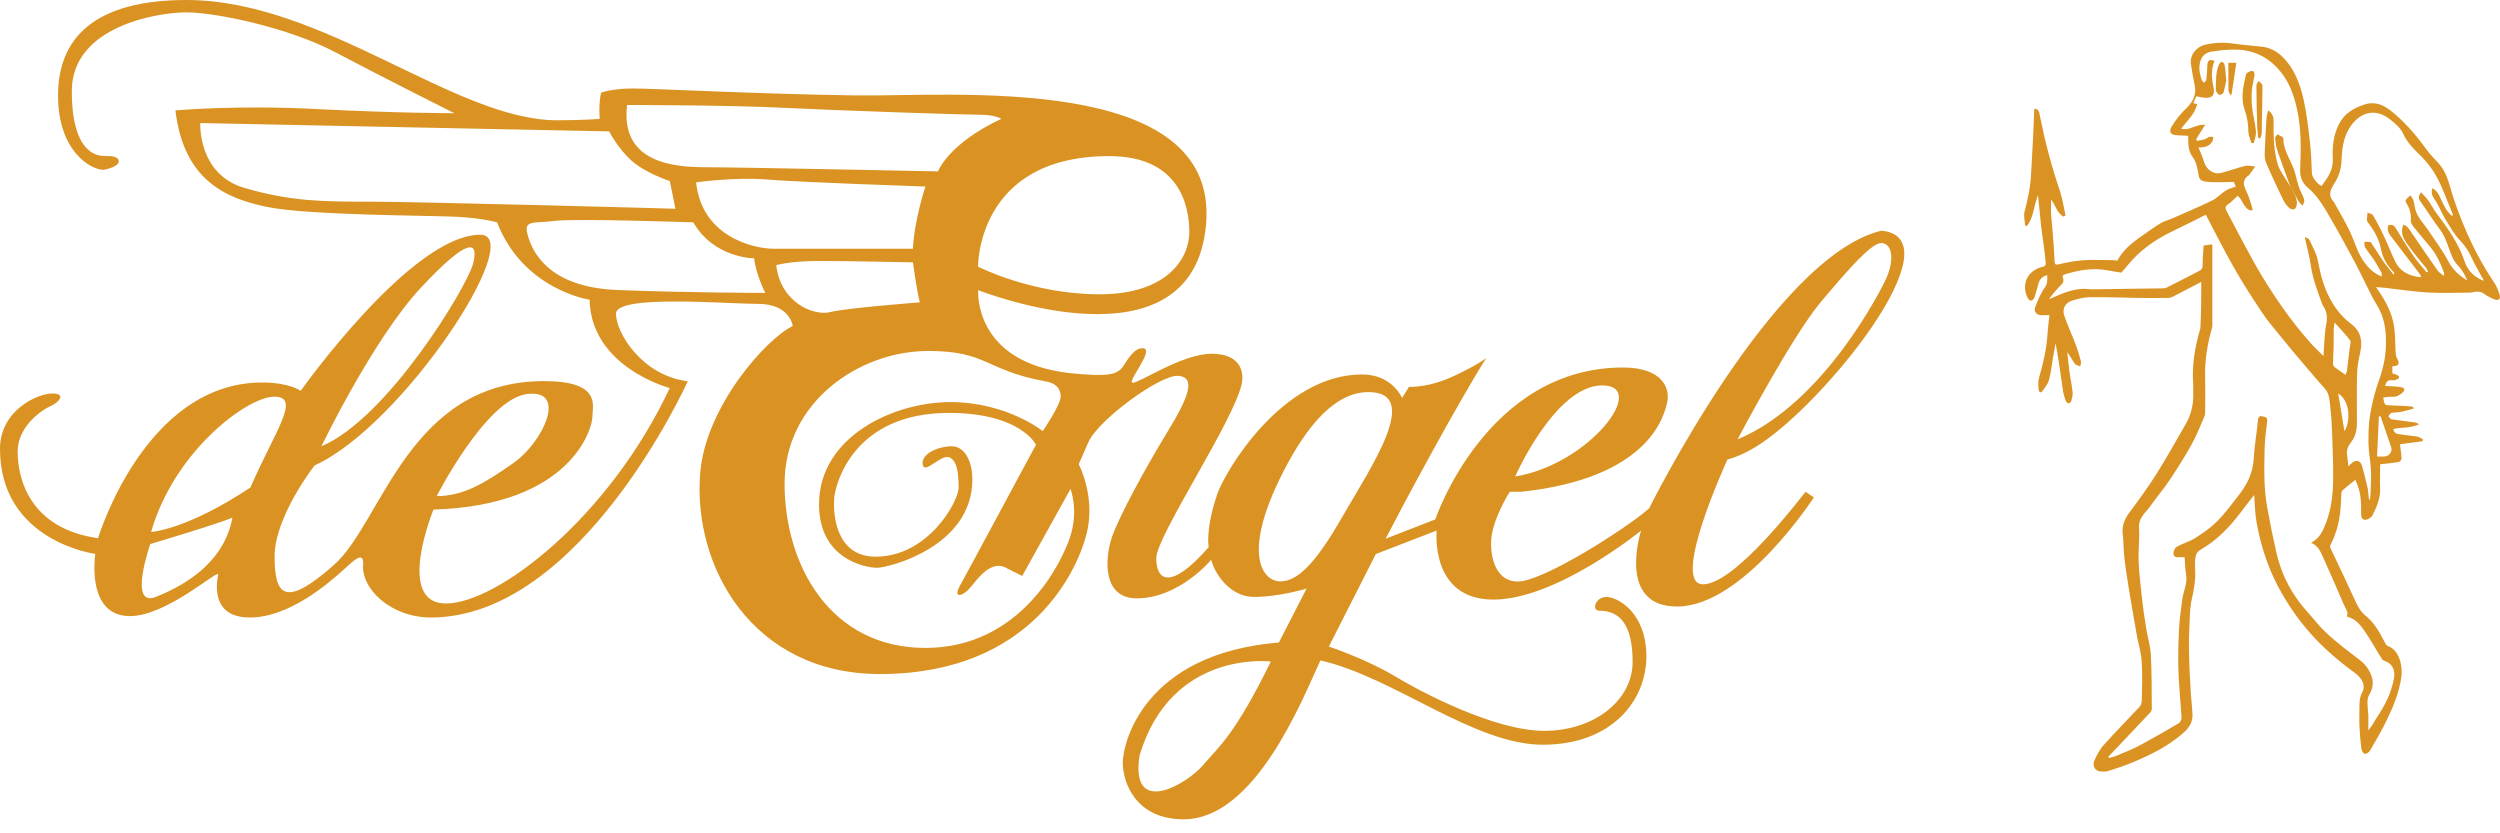 <svg xmlns="http://www.w3.org/2000/svg" xmlns:xlink="http://www.w3.org/1999/xlink" id="Laag_1" x="0px" y="0px" viewBox="0 0 180 60" style="enable-background:new 0 0 180 60;" xml:space="preserve"><style type="text/css">	.st0{fill:#DA9323;}</style><g>	<path class="st0" d="M158.49,20.3c-0.69,0.36-1.34,0.7-2,1.04c-0.11,0.06-0.24,0.11-0.36,0.11c-0.75,0.01-1.5,0.01-2.24,0  c-1.16-0.02-2.31-0.07-3.47-0.05c-0.42,0.01-0.86,0.13-1.27,0.26c-0.46,0.15-0.69,0.59-0.52,1.07c0.25,0.73,0.58,1.44,0.85,2.16  c0.14,0.37,0.25,0.75,0.35,1.14c0.03,0.1-0.03,0.23-0.05,0.35c-0.13-0.06-0.31-0.08-0.39-0.18c-0.19-0.27-0.33-0.57-0.55-0.84  c0.05,0.47,0.1,0.94,0.16,1.41c0.07,0.5,0.18,0.99,0.23,1.49c0.02,0.19-0.04,0.4-0.09,0.59c-0.02,0.08-0.12,0.19-0.18,0.19  c-0.07,0-0.19-0.08-0.22-0.16c-0.09-0.25-0.17-0.51-0.21-0.77c-0.16-1.13-0.31-2.26-0.53-3.4c-0.06,0.36-0.13,0.71-0.19,1.07  c-0.09,0.53-0.14,1.07-0.28,1.58c-0.08,0.29-0.29,0.54-0.47,0.79c-0.14,0.2-0.27,0.05-0.28-0.1c-0.02-0.28-0.05-0.58,0.03-0.84  c0.3-1.03,0.54-2.07,0.61-3.15c0.03-0.45,0.09-0.89,0.14-1.37c-0.23,0-0.42,0.01-0.61,0c-0.33-0.01-0.54-0.27-0.41-0.59  c0.19-0.48,0.38-0.98,0.68-1.39c0.22-0.3,0.19-0.57,0.18-0.9c-0.35,0.08-0.55,0.3-0.64,0.63c-0.09,0.33-0.17,0.67-0.28,0.99  c-0.04,0.1-0.17,0.22-0.27,0.22c-0.08,0-0.19-0.13-0.24-0.24c-0.51-1.13,0.2-2,1.1-2.2c0.28-0.06,0.22-0.24,0.21-0.4  c-0.03-0.38-0.08-0.76-0.13-1.14c-0.06-0.47-0.14-0.93-0.19-1.4c-0.08-0.72-0.14-1.43-0.22-2.22c-0.31,0.76-0.31,1.59-0.79,2.21  c-0.05,0-0.09-0.01-0.14-0.01c-0.02-0.34-0.12-0.71-0.04-1.02c0.24-0.9,0.43-1.8,0.47-2.74c0.04-0.78,0.09-1.56,0.13-2.34  c0.04-0.77,0.07-1.54,0.1-2.31c0.32-0.02,0.35,0.24,0.4,0.48c0.36,1.82,0.82,3.6,1.42,5.35c0.2,0.59,0.29,1.23,0.43,1.84  c-0.05,0.03-0.11,0.06-0.16,0.09c-0.47-0.28-0.58-0.87-0.88-1.23c0,0.33-0.02,0.7,0,1.07c0.03,0.45,0.09,0.9,0.12,1.35  c0.05,0.66,0.1,1.33,0.13,2c0.01,0.29,0.1,0.29,0.34,0.23c0.57-0.13,1.15-0.24,1.73-0.28c0.68-0.05,1.37-0.01,2.05-0.01  c0.13,0,0.25,0.02,0.4,0.03c0.36-0.67,0.93-1.18,1.55-1.62c0.51-0.36,1.02-0.73,1.55-1.06c0.28-0.17,0.61-0.24,0.91-0.38  c0.94-0.41,1.88-0.81,2.81-1.26c0.35-0.17,0.63-0.49,0.97-0.71c0.22-0.14,0.48-0.2,0.74-0.3c-0.04-0.1-0.1-0.23-0.15-0.33  c-0.69,0-1.36,0.06-2.01-0.02c-0.47-0.06-0.49-0.25-0.57-0.75c-0.06-0.35-0.16-0.74-0.37-1.01c-0.35-0.46-0.32-0.95-0.33-1.54  c-0.24-0.01-0.51-0.03-0.78-0.04c-0.49-0.01-0.65-0.24-0.39-0.66c0.28-0.46,0.62-0.89,1-1.25c0.5-0.48,0.79-0.99,0.63-1.72  c-0.1-0.49-0.19-0.99-0.26-1.48c-0.1-0.62,0.33-1.23,0.99-1.4c0.68-0.17,1.37-0.19,2.07-0.09c0.68,0.1,1.36,0.15,2.04,0.22  c0.52,0.06,0.98,0.27,1.38,0.63c0.92,0.84,1.36,1.98,1.63,3.18c0.22,1.01,0.34,2.05,0.46,3.09c0.09,0.74,0.1,1.49,0.14,2.24  c0.02,0.27,0.36,0.73,0.69,0.89c0.43-0.57,0.85-1.14,0.81-1.94c-0.04-0.88,0.04-1.73,0.45-2.52c0.39-0.76,1.02-1.13,1.79-1.39  c0.97-0.33,1.64,0.16,2.31,0.74c0.88,0.77,1.62,1.68,2.31,2.63c0.28,0.38,0.65,0.68,0.93,1.06c0.5,0.66,0.64,1.5,0.9,2.28  c0.73,2.19,1.68,4.25,2.96,6.14c0.16,0.24,0.27,0.54,0.36,0.82c0.1,0.32-0.07,0.47-0.38,0.34c-0.25-0.1-0.49-0.22-0.71-0.38  c-0.25-0.18-0.5-0.21-0.79-0.14c-0.1,0.03-0.21,0.04-0.32,0.04c-1,0-2,0.05-2.99-0.01c-0.98-0.06-1.95-0.21-2.93-0.32  c-0.25-0.03-0.5-0.05-0.78-0.07c0.63,0.89,1.16,1.8,1.31,2.87c0.09,0.62,0.07,1.26,0.11,1.9c0.01,0.1,0.02,0.21,0.07,0.3  c0.25,0.45,0.19,0.6-0.31,0.64c0,0.15,0,0.31,0,0.5c0.1,0.04,0.24,0.07,0.36,0.13c0.06,0.03,0.13,0.1,0.13,0.15  c0,0.05-0.08,0.13-0.14,0.15c-0.11,0.04-0.23,0.09-0.34,0.07c-0.35-0.06-0.47,0.15-0.53,0.41c0.39,0.03,0.78,0.02,1.16,0.09  c0.27,0.05,0.29,0.22,0.07,0.41c-0.2,0.17-0.41,0.3-0.7,0.28c-0.22-0.02-0.44,0.03-0.67,0.05c0.1,0.57,0.1,0.56,0.58,0.57  c0.47,0.01,0.94,0.04,1.42,0.07c0.06,0,0.11,0.04,0.17,0.06c0.01,0.03,0.01,0.07,0.02,0.1c-0.3,0.08-0.59,0.17-0.89,0.23  c-0.23,0.05-0.47,0.03-0.7,0.08c-0.09,0.02-0.15,0.15-0.23,0.24c0.08,0.08,0.15,0.21,0.24,0.22c0.55,0.09,1.1,0.14,1.65,0.22  c0.09,0.01,0.17,0.06,0.34,0.13c-0.65,0.32-1.28,0.2-1.87,0.35c0.07,0.4,0.39,0.36,0.64,0.4c0.37,0.07,0.74,0.08,1.11,0.15  c0.14,0.03,0.26,0.13,0.39,0.2c-0.01,0.04-0.02,0.09-0.04,0.13c-0.54,0.07-1.09,0.15-1.62,0.22c0.04,0.35,0.1,0.69,0.11,1.04  c0,0.08-0.13,0.23-0.21,0.24c-0.45,0.07-0.91,0.11-1.33,0.16c0,0.58-0.02,1.15,0,1.71c0.03,0.72-0.24,1.34-0.54,1.95  c-0.05,0.1-0.16,0.19-0.26,0.25c-0.34,0.2-0.58,0.06-0.57-0.35c0.01-0.7,0-1.4-0.26-2.06c-0.04-0.11-0.09-0.22-0.15-0.38  c-0.34,0.27-0.66,0.51-0.95,0.78c-0.06,0.06-0.06,0.21-0.07,0.31c-0.01,0.85-0.09,1.69-0.33,2.5c-0.11,0.35-0.24,0.7-0.41,1.02  c-0.09,0.16-0.07,0.25,0,0.38c0.6,1.26,1.2,2.52,1.78,3.79c0.18,0.39,0.36,0.71,0.7,0.99c0.62,0.49,1.02,1.2,1.39,1.92  c0.05,0.11,0.14,0.25,0.23,0.28c0.78,0.26,1.08,1.36,0.97,2.2c-0.15,1.1-0.55,2.09-1.02,3.06c-0.37,0.78-0.81,1.52-1.24,2.27  c-0.07,0.12-0.26,0.24-0.38,0.23c-0.1-0.02-0.22-0.23-0.24-0.37c-0.07-0.52-0.11-1.05-0.14-1.58c-0.02-0.47,0-0.94,0-1.41  c0-0.37,0.01-0.72,0.2-1.07c0.28-0.53-0.04-1.05-0.57-1.43c-1.15-0.84-2.23-1.77-3.18-2.84c-0.9-1.02-1.67-2.14-2.32-3.37  c-0.75-1.43-1.24-2.96-1.53-4.56c-0.12-0.66-0.13-1.34-0.18-2.01c-0.33,0.42-0.66,0.84-0.99,1.28c-0.8,1.06-1.71,1.99-2.84,2.64  c-0.33,0.19-0.4,0.45-0.42,0.77c-0.01,0.23-0.01,0.46,0,0.69c0.04,0.71-0.07,1.39-0.23,2.07c-0.1,0.41-0.13,0.84-0.15,1.27  c-0.04,0.84-0.08,1.68-0.06,2.52c0.01,1.01,0.07,2.02,0.13,3.03c0.03,0.52,0.1,1.03,0.12,1.55c0.02,0.55-0.27,0.97-0.65,1.3  c-1.07,0.95-2.32,1.57-3.61,2.11c-0.59,0.25-1.19,0.45-1.8,0.64c-0.19,0.06-0.41,0.05-0.61,0.03c-0.35-0.04-0.56-0.43-0.39-0.79  c0.18-0.4,0.39-0.81,0.68-1.12c0.83-0.93,1.71-1.82,2.56-2.73c0.1-0.11,0.17-0.29,0.17-0.44c0.02-0.95,0.05-1.9-0.01-2.85  c-0.03-0.6-0.22-1.18-0.33-1.77c-0.15-0.85-0.3-1.69-0.44-2.54c-0.13-0.77-0.26-1.54-0.37-2.32c-0.07-0.44-0.11-0.89-0.15-1.34  c-0.03-0.38-0.02-0.77-0.07-1.15c-0.08-0.61,0.12-1.1,0.47-1.58c0.66-0.88,1.31-1.77,1.9-2.7c0.76-1.21,1.47-2.46,2.18-3.71  c0.4-0.7,0.56-1.47,0.52-2.29c-0.01-0.18,0.01-0.37,0-0.55c-0.1-1.35,0.12-2.65,0.49-3.93c0.02-0.05,0.03-0.11,0.03-0.16  C158.49,22.44,158.49,21.39,158.49,20.3z M157.29,40.12c-0.16,0-0.31-0.01-0.46,0c-0.23,0.03-0.35-0.11-0.34-0.3  c0.01-0.16,0.11-0.38,0.23-0.45c0.44-0.24,0.93-0.38,1.35-0.64c0.55-0.35,1.1-0.73,1.57-1.2c0.57-0.58,1.06-1.24,1.56-1.89  c0.6-0.76,1.01-1.6,1.07-2.62c0.05-0.94,0.22-1.87,0.31-2.81c0.03-0.26,0.18-0.27,0.33-0.23c0.15,0.04,0.36,0.04,0.33,0.33  c-0.08,0.69-0.18,1.39-0.19,2.08c-0.03,1.38-0.06,2.77,0.19,4.14c0.19,1.07,0.41,2.14,0.65,3.21c0.3,1.35,0.87,2.57,1.69,3.65  c0.36,0.48,0.78,0.9,1.16,1.37c0.73,0.89,1.63,1.58,2.52,2.27c0.46,0.36,0.96,0.65,1.27,1.18c0.36,0.61,0.45,1.16,0.04,1.84  c-0.08,0.14-0.11,0.34-0.11,0.51c0,0.32,0.04,0.63,0.06,0.95c0.01,0.32,0,0.65,0,1.08c0.14-0.19,0.22-0.29,0.29-0.4  c0.07-0.11,0.13-0.23,0.2-0.34c0.64-0.94,1.18-1.92,1.37-3.09c0.07-0.44-0.1-0.89-0.49-1.09c-0.13-0.07-0.31-0.1-0.38-0.21  c-0.34-0.52-0.64-1.08-0.98-1.6c-0.31-0.47-0.6-0.97-1.08-1.27c-0.16-0.1-0.34-0.15-0.47-0.2c0.01-0.12,0.06-0.23,0.03-0.32  c-0.06-0.18-0.17-0.34-0.24-0.51c-0.5-1.15-0.99-2.3-1.51-3.44c-0.19-0.41-0.37-0.86-0.86-1.03c0.46-0.29,0.67-0.53,0.9-1.03  c0.47-1.02,0.65-2.12,0.68-3.23c0.03-1.14-0.02-2.28-0.06-3.42c-0.02-0.7-0.06-1.4-0.14-2.1c-0.05-0.46-0.05-0.94-0.38-1.32  c-0.47-0.52-0.93-1.06-1.38-1.59c-0.65-0.77-1.31-1.54-1.94-2.33c-0.44-0.53-0.88-1.06-1.26-1.64c-0.69-1.04-1.37-2.08-1.98-3.17  c-0.7-1.22-1.33-2.49-2.02-3.8c-0.78,0.39-1.62,0.82-2.48,1.23c-0.85,0.41-1.65,0.93-2.36,1.57c-0.46,0.41-0.83,0.91-1.24,1.37  c-0.32-0.05-0.68-0.1-1.03-0.17c-1.03-0.19-2.02-0.01-3,0.28c-0.13,0.04-0.26,0.08-0.17,0.3c0.07,0.16,0.02,0.31-0.13,0.46  c-0.31,0.3-0.58,0.65-0.87,1c0.05,0,0.07,0.01,0.09,0c0.93-0.41,1.85-0.83,2.89-0.67c0.02,0,0.04,0,0.06,0  c1.72-0.02,3.44-0.05,5.16-0.07c0.08,0,0.17-0.01,0.25-0.05c0.78-0.39,1.55-0.79,2.33-1.19c0.19-0.09,0.28-0.22,0.27-0.47  c-0.01-0.45,0.05-0.9,0.07-1.37c0.21-0.03,0.41-0.06,0.61-0.09c0.01,0.08,0.02,0.11,0.02,0.15c0,1.89,0,3.77,0,5.66  c0,0.08-0.01,0.16-0.03,0.23c-0.33,1.16-0.53,2.34-0.49,3.56c0.02,0.81,0.01,1.62,0,2.44c0,0.11,0,0.23-0.04,0.33  c-0.31,0.71-0.6,1.44-0.97,2.11c-0.49,0.88-1.04,1.73-1.59,2.56c-0.41,0.62-0.91,1.18-1.33,1.79c-0.33,0.48-0.87,0.82-0.83,1.57  c0.05,0.8-0.06,1.62-0.03,2.42c0.04,0.91,0.15,1.82,0.25,2.72c0.08,0.71,0.18,1.42,0.3,2.13c0.1,0.63,0.3,1.25,0.33,1.88  c0.07,1.3,0.06,2.6,0.07,3.9c0,0.1-0.07,0.22-0.14,0.29c-1,1.06-2,2.11-3,3.17c0.02,0.02,0.04,0.05,0.06,0.07  c0.16-0.04,0.32-0.07,0.47-0.13c0.58-0.24,1.16-0.47,1.72-0.76c0.95-0.51,1.89-1.05,2.82-1.6c0.11-0.06,0.21-0.25,0.21-0.38  c-0.07-1.21-0.2-2.41-0.23-3.61c-0.03-0.99,0.01-1.98,0.06-2.97c0.03-0.65,0.15-1.29,0.22-1.94c0.07-0.59,0.37-1.12,0.29-1.74  C157.34,41.03,157.32,40.6,157.29,40.12z M170.57,35.98c0.02,0,0.04-0.01,0.06-0.01c0.01-0.1,0.04-0.19,0.04-0.29  c0.02-0.6,0.07-1.21,0.04-1.81c-0.03-0.65-0.17-1.3-0.18-1.95c-0.01-0.71,0.01-1.43,0.13-2.13c0.15-0.86,0.37-1.72,0.67-2.54  c0.31-0.87,0.47-1.76,0.46-2.66c0-0.8-0.11-1.61-0.49-2.34c-0.16-0.31-0.36-0.6-0.52-0.91c-0.43-0.85-0.83-1.71-1.28-2.55  c-0.64-1.2-1.3-2.4-1.99-3.57c-0.36-0.61-0.75-1.19-1.3-1.66c-0.35-0.3-0.62-0.69-0.6-1.3c0.06-1.49,0.1-2.99-0.24-4.47  c-0.24-1.06-0.61-2.04-1.36-2.85c-0.86-0.94-1.91-1.37-3.12-1.37c-0.54,0-1.09,0.06-1.63,0.14c-0.44,0.07-0.77,0.31-0.87,0.84  c-0.09,0.45,0.01,0.84,0.15,1.24c0.02,0.07,0.12,0.11,0.18,0.16c0.05-0.07,0.13-0.15,0.14-0.23c0.04-0.35,0.05-0.7,0.07-1.05  c0.02-0.33,0.18-0.43,0.51-0.28c-0.26,0.63-0.2,1.28-0.06,1.94c0.1,0.51-0.1,0.74-0.6,0.71c-0.22-0.01-0.43-0.07-0.65-0.11  c-0.07,0.16-0.13,0.32-0.21,0.5c0.08,0.02,0.16,0.03,0.28,0.06c-0.18,0.75-0.72,1.19-1.16,1.77c0.6,0.19,1.06-0.35,1.73-0.27  c-0.24,0.38-0.44,0.7-0.64,1.02c0.02,0.04,0.03,0.08,0.05,0.13c0.18-0.03,0.37-0.05,0.55-0.11c0.12-0.04,0.22-0.13,0.34-0.17  c0.09-0.03,0.19,0,0.29,0c-0.02,0.11-0.02,0.24-0.07,0.33c-0.24,0.38-0.63,0.43-1,0.43c0.14,0.35,0.29,0.66,0.39,1  c0.16,0.58,0.68,0.97,1.24,0.83c0.57-0.14,1.13-0.36,1.71-0.5c0.23-0.06,0.5,0.02,0.75,0.04c-0.15,0.2-0.29,0.41-0.44,0.61  c-0.01,0.02-0.04,0.02-0.05,0.04c-0.26,0.15-0.4,0.47-0.3,0.77c0.09,0.26,0.22,0.5,0.32,0.76c0.11,0.3,0.2,0.62,0.29,0.93  c-0.04,0.02-0.08,0.04-0.12,0.06c-0.54-0.11-0.58-0.78-0.98-1.06c-0.23,0.21-0.42,0.44-0.67,0.6c-0.24,0.16-0.22,0.3-0.11,0.51  c0.44,0.82,0.86,1.64,1.3,2.45c0.42,0.77,0.82,1.54,1.28,2.28c1,1.64,2.09,3.2,3.35,4.63c0.33,0.38,0.7,0.72,1.04,1.07  c0.06-0.81,0.06-1.61,0.21-2.37c0.1-0.51,0-0.9-0.26-1.29c-0.04-0.06-0.06-0.14-0.09-0.21c-0.3-0.85-0.63-1.68-0.76-2.59  c-0.1-0.71-0.3-1.4-0.45-2.1c0.15,0.03,0.29,0.09,0.34,0.2c0.22,0.48,0.5,0.95,0.6,1.46c0.18,0.96,0.41,1.89,0.87,2.75  c0.39,0.72,0.87,1.34,1.52,1.82c0.67,0.5,0.86,1.2,0.67,2.04c-0.12,0.52-0.22,1.06-0.23,1.59c-0.03,1.15-0.01,2.31-0.01,3.46  c0,0.51-0.08,1-0.41,1.42c-0.21,0.26-0.36,0.56-0.3,0.93c0.04,0.28,0.06,0.57,0.09,0.82c0.08-0.07,0.16-0.14,0.24-0.22  c0.29-0.27,0.62-0.21,0.74,0.18c0.17,0.56,0.3,1.14,0.43,1.71C170.51,35.48,170.54,35.73,170.57,35.98z M176.54,15.54  c0.03-0.02,0.05-0.04,0.08-0.06c-0.37-0.88-0.68-1.78-1.11-2.62c-0.28-0.55-0.67-1.07-1.09-1.51c-0.52-0.53-1.06-0.99-1.39-1.72  c-0.18-0.41-0.58-0.74-0.93-1.02c-1.07-0.86-2.21-0.56-2.94,0.61c-0.44,0.7-0.54,1.53-0.57,2.34c-0.02,0.62-0.21,1.17-0.52,1.66  c-0.3,0.47-0.47,0.87-0.03,1.33c0.04,0.05,0.07,0.11,0.1,0.17c0.36,0.66,0.75,1.3,1.07,1.98c0.33,0.71,0.53,1.49,0.99,2.14  c0.33,0.46,0.71,0.85,1.29,1.07c-0.01-0.13,0.01-0.23-0.03-0.29c-0.17-0.31-0.35-0.62-0.54-0.92c-0.2-0.3-0.44-0.58-0.63-0.89  c-0.06-0.1-0.04-0.27-0.06-0.4c0.14,0,0.28-0.01,0.42,0.01c0.05,0.01,0.09,0.08,0.13,0.14c0.28,0.43,0.56,0.88,0.85,1.3  c0.22,0.31,0.46,0.6,0.7,0.9c0.02-0.02,0.05-0.04,0.07-0.06c-0.02-0.04-0.03-0.08-0.06-0.11c-0.45-0.45-0.78-0.99-0.9-1.62  c-0.15-0.77-0.51-1.38-0.97-1.98c-0.11-0.14-0.01-0.45-0.01-0.68c0.14,0.06,0.33,0.08,0.4,0.19c0.27,0.46,0.52,0.94,0.75,1.43  c0.29,0.61,0.53,1.24,0.82,1.85c0.38,0.8,1.06,1.11,1.89,1.18c-0.03-0.09-0.04-0.16-0.08-0.21c-0.65-0.85-1.3-1.7-1.95-2.55  c-0.23-0.29-0.49-0.58-0.31-1.01c0.38-0.01,0.37,0,0.67,0.49c0.38,0.63,0.77,1.25,1.19,1.85c0.27,0.38,0.59,0.73,0.89,1.09  c0.03-0.02,0.05-0.04,0.08-0.07c-0.04-0.08-0.06-0.16-0.11-0.23c-0.41-0.51-0.84-1-1.22-1.53c-0.33-0.46-0.72-0.94-0.44-1.61  c0.26,0.07,0.4,0.27,0.55,0.51c0.63,0.94,1.28,1.87,1.93,2.8c0.1,0.14,0.27,0.23,0.43,0.37c0.01-0.11,0.04-0.17,0.02-0.22  c-0.25-0.69-0.56-1.36-1.04-1.92c-0.36-0.43-0.73-0.86-1.08-1.3c-0.12-0.15-0.28-0.35-0.27-0.51c0.06-0.55-0.13-0.99-0.39-1.42  c0.02-0.05,0.03-0.11,0.07-0.15c0.09-0.1,0.19-0.19,0.29-0.28c0.07,0.11,0.16,0.22,0.21,0.34c0.05,0.15,0.07,0.32,0.1,0.49  c0.12,0.72,0.64,1.18,1.01,1.74c0.48,0.73,1.02,1.43,1.42,2.2c0.33,0.62,0.8,1.03,1.36,1.37c-0.12-0.27-0.26-0.54-0.42-0.78  c-0.18-0.25-0.43-0.45-0.57-0.72c-0.37-0.71-0.49-1.55-1-2.2c-0.49-0.64-0.92-1.34-1.39-2c-0.15-0.21-0.15-0.37,0.04-0.66  c0.19,0.21,0.36,0.37,0.5,0.56c0.22,0.31,0.4,0.66,0.63,0.97c0.8,1.07,1.58,2.14,2.02,3.47c0.22,0.67,0.74,1.16,1.39,1.38  c-0.29-0.54-0.62-1.07-0.88-1.64c-0.21-0.47-0.47-0.87-0.83-1.25c-0.44-0.46-0.76-1.04-1.1-1.59c-0.27-0.45-0.45-0.96-0.75-1.39  c-0.18-0.26-0.25-0.47-0.17-0.8c0.35,0.16,0.48,0.47,0.62,0.77C175.94,14.76,176.14,15.22,176.54,15.54z M168.88,26.99  c0.04-0.13,0.09-0.21,0.1-0.29c0.07-0.55,0.13-1.09,0.2-1.64c0.02-0.19,0.11-0.45,0.03-0.55c-0.32-0.43-0.7-0.81-1.12-1.29  c-0.03,0.24-0.06,0.36-0.06,0.49c-0.01,0.42,0,0.84-0.01,1.26c-0.01,0.42-0.04,0.84-0.04,1.25c0,0.07,0.06,0.17,0.12,0.22  C168.34,26.62,168.59,26.78,168.88,26.99z M171.4,29.97c-0.04,0-0.08,0.01-0.12,0.01c-0.04,0.95-0.08,1.91-0.13,2.89  c0.22,0,0.38,0.01,0.54,0c0.32-0.02,0.58-0.34,0.48-0.66C171.92,31.45,171.65,30.72,171.4,29.97z M168.35,28.33  c0.15,0.94,0.3,1.82,0.45,2.72C169.26,30.31,169.2,28.85,168.35,28.33z"></path>	<path class="st0" d="M165.26,14.06c0.04,0.18,0.12,0.37,0.12,0.55c0,0.15-0.06,0.36-0.16,0.44c-0.08,0.06-0.31,0.01-0.4-0.08  c-0.18-0.17-0.34-0.39-0.45-0.62c-0.42-0.87-0.83-1.74-1.21-2.63c-0.1-0.22-0.11-0.5-0.1-0.75c0.03-0.83,0.08-1.65,0.13-2.48  c0.01-0.17,0.07-0.33,0.12-0.54c0.34,0.23,0.4,0.52,0.39,0.83c-0.01,0.9,0,1.79,0.2,2.67c0.06,0.26,0.12,0.53,0.25,0.75  c0.24,0.44,0.52,0.86,0.79,1.28C165.04,13.68,165.15,13.87,165.26,14.06z"></path>	<path class="st0" d="M165.26,14.06c-0.11-0.19-0.22-0.38-0.33-0.56c-0.33-0.89-0.66-1.78-0.97-2.69c-0.1-0.28-0.13-0.59-0.15-0.88  c-0.01-0.08,0.16-0.26,0.18-0.25c0.15,0.07,0.41,0.18,0.41,0.28c0,0.97,0.65,1.69,0.87,2.58c0.08,0.32,0.16,0.65,0.26,0.96  c0.07,0.21,0.19,0.4,0.27,0.6c0.05,0.12,0.11,0.25,0.11,0.37c0,0.11-0.08,0.22-0.13,0.34c-0.08-0.09-0.18-0.17-0.25-0.27  C165.42,14.38,165.35,14.22,165.26,14.06z"></path>	<path class="st0" d="M162.1,10.3c-0.08-0.28-0.21-0.55-0.22-0.83c-0.01-0.52-0.07-1.01-0.25-1.51c-0.31-0.85-0.13-1.73,0.08-2.59  c0.03-0.12,0.26-0.25,0.41-0.26c0.18-0.02,0.23,0.17,0.2,0.35c-0.06,0.37-0.17,0.74-0.19,1.12c-0.03,0.41-0.01,0.83,0.03,1.23  c0.07,0.55,0.22,1.1,0.27,1.65c0.02,0.27-0.09,0.55-0.15,0.83C162.23,10.29,162.17,10.29,162.1,10.3z"></path>	<path class="st0" d="M162.59,9.93c-0.02-0.25-0.06-0.51-0.07-0.76c-0.03-1-0.05-2-0.06-3c0-0.11,0.1-0.23,0.16-0.34  c0.1,0.11,0.28,0.22,0.28,0.33c0,0.91-0.03,1.82-0.05,2.73c-0.01,0.24,0.01,0.48-0.01,0.72c-0.01,0.12-0.07,0.24-0.11,0.36  C162.69,9.95,162.64,9.94,162.59,9.93z"></path>	<path class="st0" d="M160.29,5.77c-0.05,0.23-0.1,0.57-0.2,0.9c-0.03,0.09-0.2,0.16-0.31,0.16c-0.06,0-0.13-0.14-0.19-0.22  c-0.02-0.03-0.05-0.06-0.05-0.09c0.02-0.64-0.03-1.29,0.23-1.89c0.04-0.08,0.15-0.18,0.22-0.18c0.07,0.01,0.16,0.14,0.18,0.22  C160.23,5,160.25,5.33,160.29,5.77z"></path>	<path class="st0" d="M160.44,4.52c0.19,0,0.34,0,0.58,0c-0.12,0.79-0.24,1.54-0.35,2.3c-0.03,0-0.06,0.01-0.09,0.01  c-0.05-0.11-0.13-0.23-0.13-0.34C160.44,5.85,160.44,5.2,160.44,4.52z"></path></g><g>	<path class="st0" d="M122.62,42.07c-2.39,0,1.76-8.99,1.76-8.99s0.81-0.16,2.04-0.91c4.75-2.87,14.6-15.07,9.03-15.56  c-7.76,1.89-16.71,19.99-16.71,19.99c-1.69,1.49-7.66,5.27-9.45,5.27s-2.07-2.18-1.88-3.36c0.23-1.43,1.29-3.1,1.29-3.1s0,0,0.8,0  c9.35-0.99,10.34-5.57,10.54-6.46c0.2-0.9-0.25-2.49-3.18-2.49c-9.85,0-13.52,10.94-13.52,10.94l-3.58,1.39  c1.29-2.49,5.07-9.55,7.26-13.03c0,0-0.4,0.4-2.29,1.29c-1.89,0.9-3.28,0.8-3.28,0.8l-0.5,0.8c0,0-0.7-1.69-2.88-1.69  c-5.77,0-9.89,7.01-10.44,8.65c-0.87,2.6-0.6,3.78-0.6,3.78c-2.78,3.18-3.78,2.39-3.78,0.8c0-1.59,5.69-10.04,6.17-12.63  c0.14-0.78-0.1-2.09-2.19-2.09c-2.09,0-5.17,2.09-5.67,2.09c-0.5,0,1.69-2.49,0.7-2.49c-0.6,0-0.99,0.7-1.39,1.29  c-0.4,0.6-0.99,0.8-3.88,0.5c-6.96-0.8-6.56-5.97-6.56-5.97s15.51,6.16,16.41-4.78c0.9-10.94-18.3-9.14-25.26-9.24  c-6.96-0.1-14.52-0.5-16.01-0.5c-1.49,0-2.29,0.3-2.29,0.3c-0.2,0.8-0.1,1.89-0.1,1.89s-1.19,0.1-3.08,0.1  C32.72,8.65,23.27,0,13.43,0C6.76,0,4.18,2.78,4.18,6.86c0,4.08,2.39,5.37,3.28,5.37c0,0,1.09-0.2,1.09-0.6c0-0.4-0.6-0.4-0.99-0.4  c-0.4,0-2.39,0-2.39-4.67c0-4.67,6.17-5.67,8.25-5.67c2.09,0,7.36,1.09,10.74,2.88c3.38,1.79,8.55,4.38,8.55,4.38s-4.18,0-9.94-0.3  c-5.77-0.3-10.14,0.1-10.14,0.1c0.6,5.07,3.68,6.36,6.66,6.96c2.98,0.6,11.73,0.6,13.62,0.7c1.89,0.1,2.88,0.4,2.88,0.4  c1.89,4.87,6.66,5.57,6.66,5.57c0.1,4.87,5.77,6.36,5.77,6.36c-4.38,9.35-12.43,15.51-16.11,15.51c-3.68,0-0.9-6.76-0.9-6.76  c9.94-0.3,11.44-5.87,11.44-6.66c0-0.8,0.7-2.59-3.48-2.59c-9.75,0-11.64,10.14-15.12,13.23c-3.48,3.08-4.28,2.29-4.28-0.6  c0-2.88,2.88-6.56,2.88-6.56c6.36-2.88,15.32-16.61,11.93-16.61c-4.97,0-12.93,11.24-12.93,11.24s-0.8-0.6-2.78-0.6  c-8.45,0-11.81,11.21-11.81,11.21c-4.97-0.7-5.79-4.35-5.79-6.24c0-1.89,1.89-3.08,2.39-3.28c0.5-0.2,1.19-0.9,0.1-0.9  C2.69,28.34,0,29.54,0,32.32c0,6.66,6.86,7.56,6.86,7.56s-0.7,4.48,2.49,4.48c2.69,0,6.46-3.48,6.36-2.98  c-0.1,0.5-0.6,3.08,2.29,3.08c2.88,0,5.77-2.59,6.56-3.28c0.8-0.7,1.59-1.59,1.59-0.6c-0.2,1.79,1.99,3.88,4.87,3.88  c10.84,0,18.5-17.01,18.5-17.01c-3.28-0.4-5.17-3.48-5.17-4.87s7.96-0.7,10.24-0.7c2.29,0,2.49,1.59,2.49,1.59  c-1.89,0.9-6.25,5.76-6.66,10.54c-0.58,6.73,3.73,14.52,12.93,14.52c11.04,0,14.32-7.66,14.92-10.24c0.6-2.59-0.6-4.87-0.6-4.87  s0,0,0.7-1.59c0.7-1.59,5.17-4.87,6.46-4.77c1.29,0.1,0.78,1.5-0.8,4.08c-1.51,2.47-3.48,6.07-3.98,7.56  c-0.5,1.49-0.7,4.38,1.79,4.38c3.08,0,5.37-2.78,5.37-2.78c0.2,0.9,1.29,2.68,3.08,2.68c1.79,0,3.78-0.6,3.78-0.6l-1.99,3.88  c-9.75,0.8-11.24,7.26-11.24,8.65s0.9,4.08,4.38,4.08c5.17,0,8.55-8.65,9.85-11.44c5.27,1.19,11.04,6.07,16.01,6.07  c4.97,0,7.46-3.18,7.46-6.36c0-3.18-2.09-4.28-2.88-4.28c-0.8,0-1.09,0.99-0.5,0.99c1.39,0,2.39,0.9,2.39,3.68  c0,2.78-2.78,4.97-6.36,4.97c-3.58,0-8.85-2.78-10.84-3.98c-1.99-1.19-4.67-2.09-4.67-2.09l3.38-6.66l4.38-1.69  c0,0-0.5,4.97,4.08,4.97c4.57,0,10.64-4.97,10.64-4.97s-1.79,5.47,2.59,5.47c4.77,0,9.85-7.86,9.85-7.86l-0.6-0.4  C129.98,35.4,125.01,42.07,122.62,42.07z M131.07,21.78c2.09-2.49,3.68-4.28,4.38-4.28c0.7,0,1,1.01,0.4,2.45  c-0.29,0.7-4.48,9.09-10.74,11.68C125.11,31.62,128.99,24.27,131.07,21.78z M115.36,27.75c3.38,0-0.9,5.67-6.27,6.56  C109.09,34.31,111.98,27.75,115.36,27.75z M37.95,28.37c2.96-0.37,1.14,3.47-0.96,4.95c-2.1,1.48-3.63,2.4-5.55,2.4  C31.45,35.72,34.99,28.74,37.95,28.37z M30.3,20.72c3.45-3.7,4.19-3.39,3.76-1.73c-0.43,1.66-6.17,11.16-10.92,13.14  C23.15,32.13,26.85,24.42,30.3,20.72z M11.19,42.99c-1.97,0.74-0.37-3.82-0.37-3.82s5.18-1.54,5.92-1.91  C16.49,38.54,15.69,41.2,11.19,42.99z M10.88,38.3c1.66-5.8,6.91-9.74,8.88-9.74c1.97,0,0,2.53-1.73,6.54  C13.41,38.17,10.88,38.3,10.88,38.3z M79.86,11.24c5.07,0,5.77,3.58,5.77,5.47c0,1.89-1.59,4.48-6.46,4.48  c-4.87,0-8.75-1.99-8.75-1.99S70.31,11.24,79.86,11.24z M45.15,7.56c0,0,7.26,0,11.24,0.2c3.98,0.2,12.93,0.5,14.12,0.5  c1.19,0,1.59,0.3,1.59,0.3s-3.48,1.49-4.57,3.78c0,0-14.42-0.3-16.71-0.3S44.65,11.74,45.15,7.56z M26.65,14.52  c-3.28,0-5.67,0-9.05-0.99s-3.18-4.67-3.18-4.67l29.44,0.6c0,0,0.6,1.19,1.59,2.09c0.99,0.9,2.78,1.49,2.78,1.49l0.4,1.99  C48.63,15.02,29.93,14.52,26.65,14.52z M44.45,20.88c-5.07-0.2-6.17-2.88-6.46-3.98c-0.3-1.09,0.4-0.8,1.89-0.99  c1.49-0.2,10.04,0.1,10.04,0.1c1.49,2.59,4.38,2.59,4.38,2.59c0.1,1.09,0.8,2.49,0.8,2.49S49.53,21.08,44.45,20.88z M50.12,13.13  c0,0,2.78-0.4,5.17-0.2c2.39,0.2,11.34,0.5,11.34,0.5s-0.8,2.39-0.9,4.48c0,0-8.55,0-10.04,0C54.2,17.9,50.52,17.01,50.12,13.13z   M55.89,19.09c0,0,0.99-0.3,3.08-0.3c2.09,0,6.76,0.1,6.76,0.1s0.3,2.19,0.5,2.88c0,0-5.27,0.4-6.46,0.7  C58.58,22.77,56.19,21.78,55.89,19.09z M77.07,38.59c-0.6,1.89-3.58,8.06-10.44,8.06c-6.86,0-10.14-5.97-10.14-11.83  c0-5.87,5.37-9.55,10.34-9.55c4.28,0,4.08,1.39,8.45,2.19c0.7,0.1,1.09,0.5,1.09,1.09s-1.29,2.49-1.29,2.49s-2.59-2.09-6.66-2.09  c-4.08,0-9.45,2.49-9.45,7.36c0,3.98,3.38,4.57,4.18,4.57c0.8,0,6.86-1.49,6.86-6.36c0-1.39-0.6-2.39-1.49-2.39  c-0.9,0-2.19,0.5-2.09,1.29c0.1,0.8,1.29-0.7,1.89-0.5c0.6,0.2,0.7,1.19,0.7,2.19c0,0.99-2.19,4.97-5.97,4.97  c-2.98,0-3.08-3.28-2.98-4.28c0.1-0.99,1.39-6.07,8.25-6.07c5.17,0,6.27,2.29,6.27,2.29s-4.97,9.25-5.47,10.14  c-0.5,0.9,0.1,0.8,0.6,0.3c0.5-0.5,1.49-2.19,2.69-1.59c1.19,0.6,1.19,0.6,1.19,0.6l3.48-6.27C77.07,35.21,77.67,36.7,77.07,38.59z   M86.62,55.09c-1.19,1.39-5.27,3.78-4.57-0.7c2.29-7.66,9.45-6.76,9.45-6.76C88.91,52.91,87.81,53.7,86.62,55.09z M96.66,37.19  c-1.99,3.48-3.28,4.67-4.48,4.67c-1.19,0-2.78-1.79,0-7.46c2.78-5.67,5.17-6.17,6.36-6.17C102.43,28.24,98.65,33.71,96.66,37.19z"></path></g></svg>